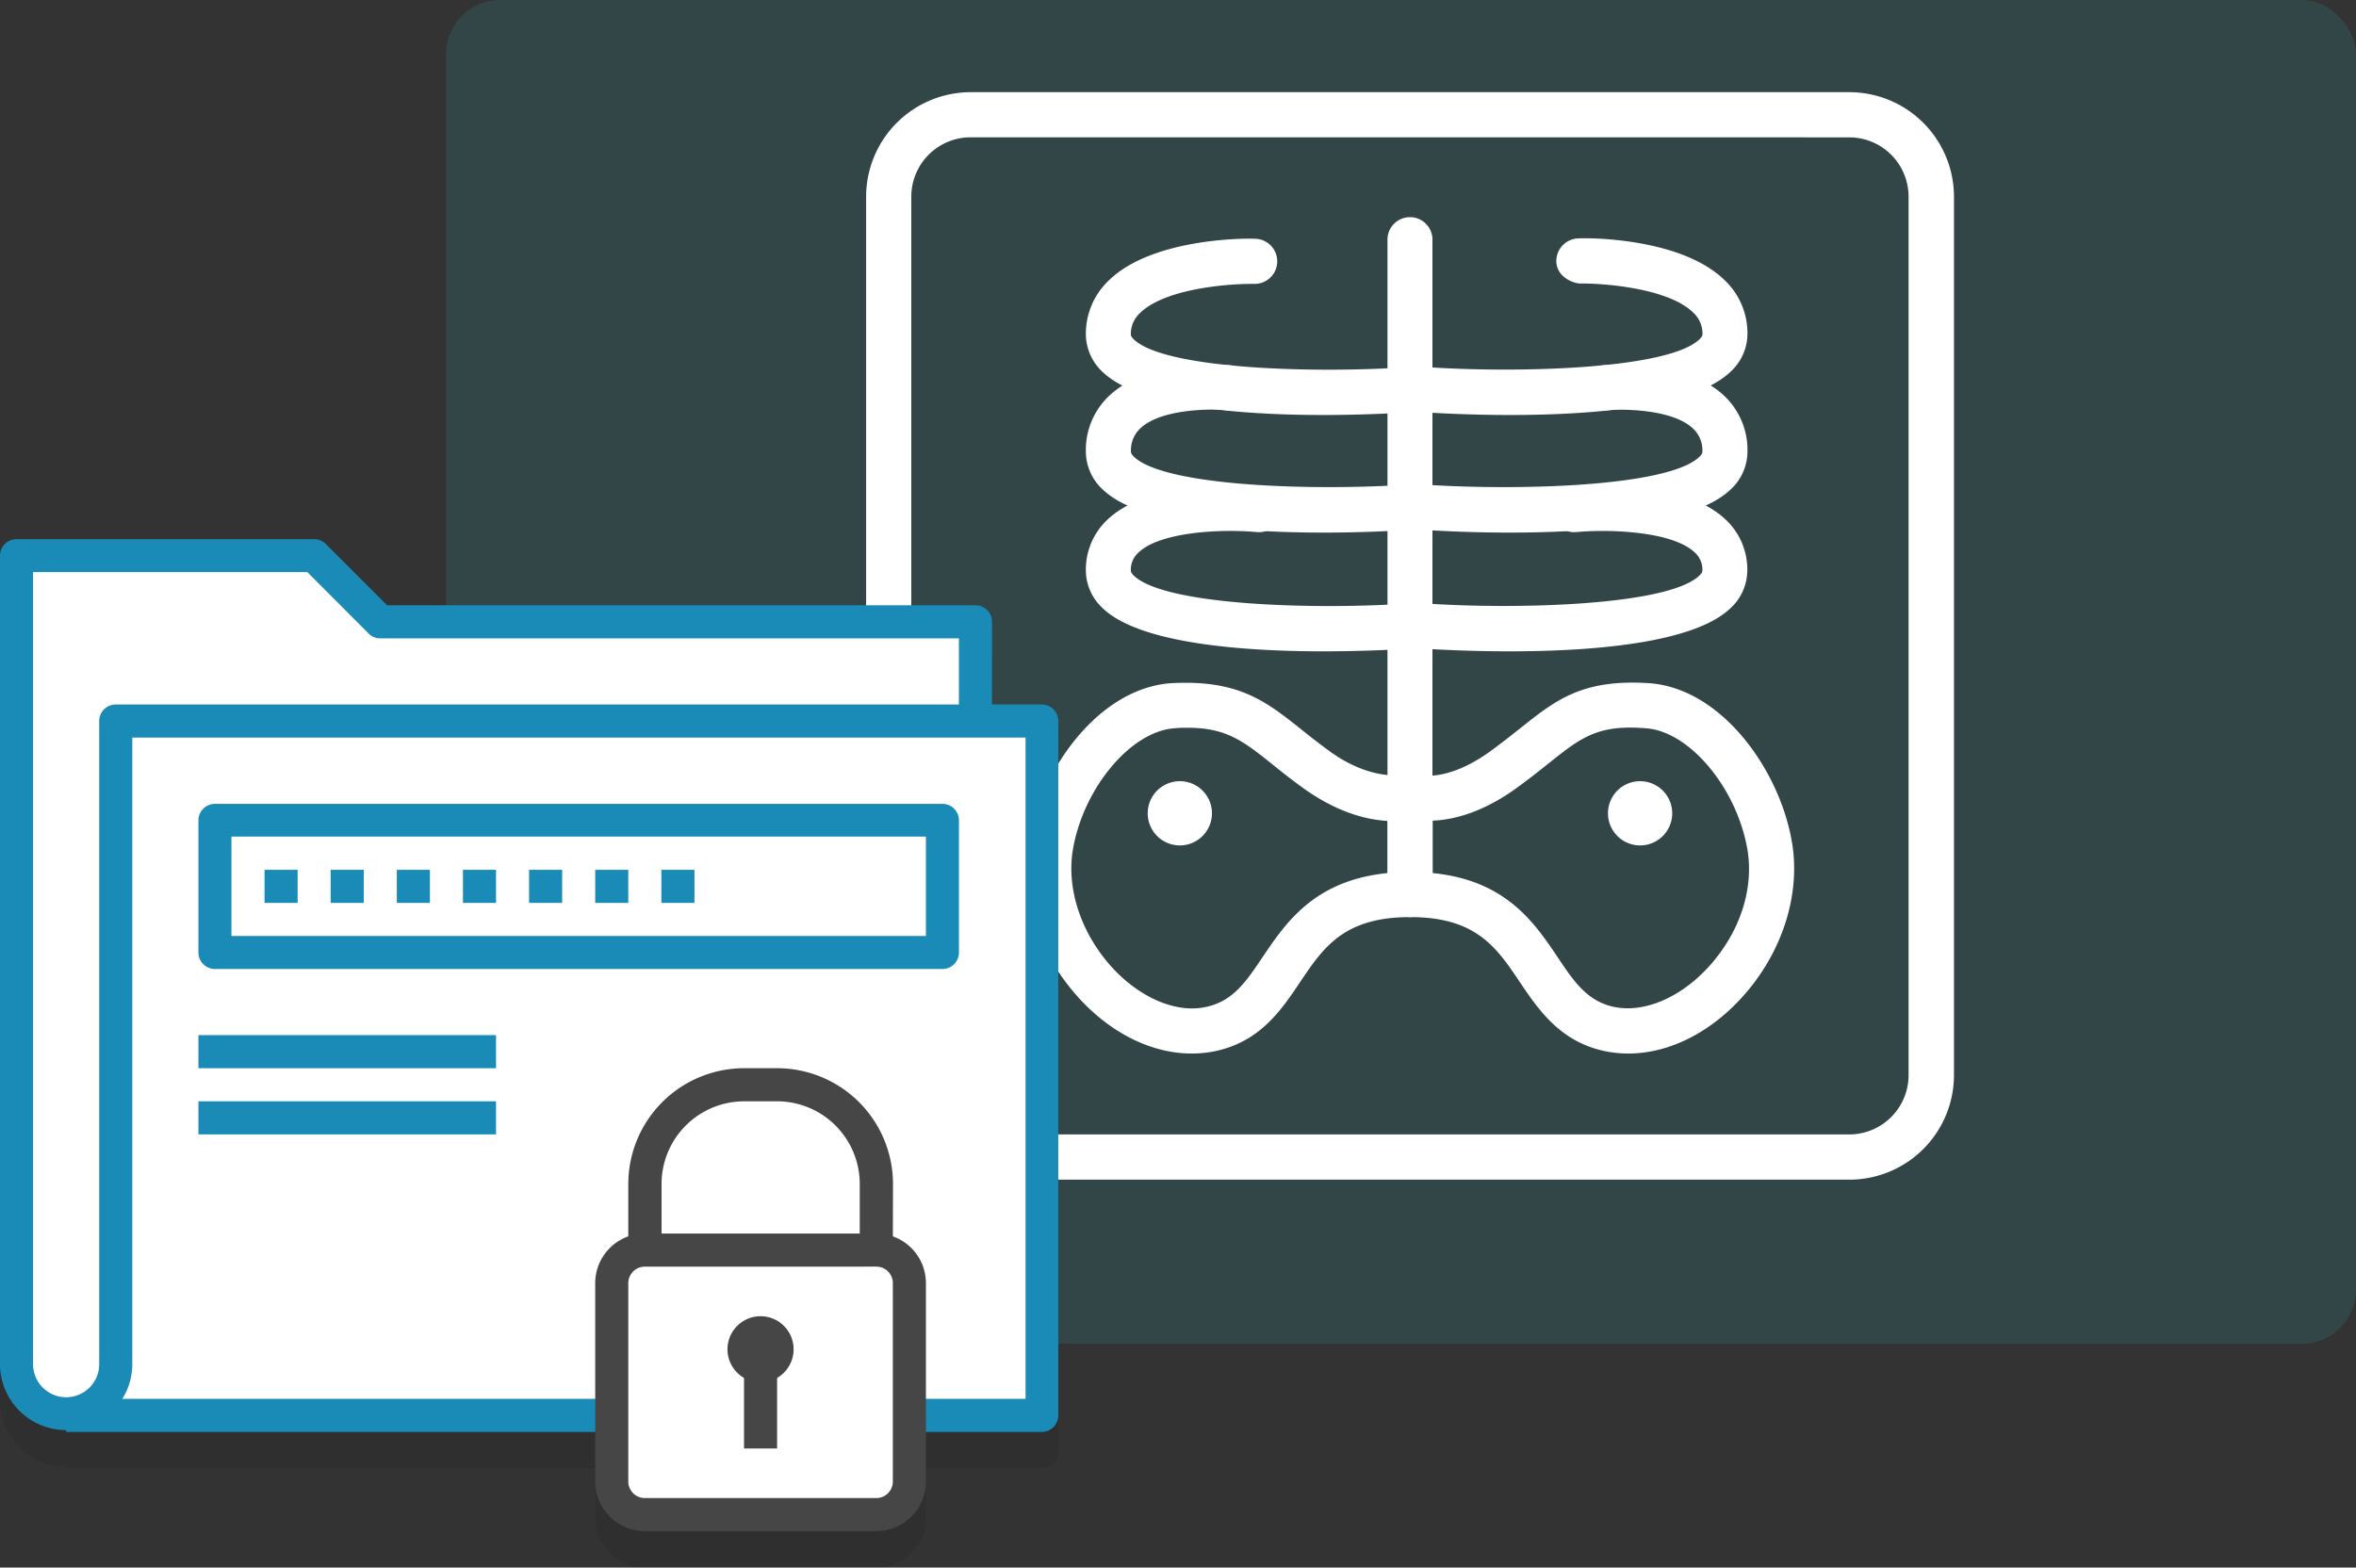 <svg xmlns="http://www.w3.org/2000/svg" viewBox="0 0 436.48 290.44"><rect x="0" y="0" width="436.48" height="290.44" fill="#333333" stroke="none"/><defs><style>.cls-1{isolation:isolate;}.cls-2{fill:#31b9bc;opacity:0.15;}.cls-3{fill:#fff;}.cls-4{opacity:0.2;mix-blend-mode:multiply;}.cls-5{fill:#231f20;}.cls-6{fill:#1a8bb7;}.cls-7{fill:#464647;}</style></defs><title>OSAsset 58</title><g class="cls-1"><g id="Layer_2" data-name="Layer 2"><g id="Health_eWay" data-name="Health eWay"><rect class="cls-2" x="82.66" width="353.81" height="248.98" rx="10.01" ry="10.01"/><path class="cls-3" d="M342.59,218.57H179.83a19.39,19.39,0,0,1-19.37-19.38V36.45a19.39,19.39,0,0,1,19.37-19.37H342.59A19.39,19.39,0,0,1,362,36.45V199.19A19.39,19.39,0,0,1,342.59,218.57ZM179.83,25.44a11,11,0,0,0-11,11V199.19a11,11,0,0,0,11,11H342.59a11,11,0,0,0,11-11V36.45a11,11,0,0,0-11-11Z"/><path class="cls-3" d="M261.23,147.89a4.17,4.17,0,0,1-4.18-4.18V44.61a4.17,4.17,0,1,1,8.33,0v99.1A4.16,4.16,0,0,1,261.23,147.89Z"/><path class="cls-3" d="M220.78,195.2c-7.84,0-15.88-4.21-22-11.55-6.79-8.05-9.9-18.43-8.26-27.73,2.33-13.48,13.15-28.53,26.61-29.35,12.36-.62,17.35,3.32,24,8.62,1.56,1.25,3.3,2.62,5.31,4.08,7.6,5.47,13.46,4.29,13.51,4.29a4.33,4.33,0,0,1,3.75.65,4.14,4.14,0,0,1,1.71,3.33v18.21a4.15,4.15,0,0,1-4.15,4.17c-12.3,0-16.08,5.61-20.44,12.1-3.4,5.08-7.29,10.83-15.34,12.66A21.15,21.15,0,0,1,220.78,195.2ZM220,134.84c-.74,0-1.52,0-2.33.09-8.09.48-16.92,11-18.89,22.41-1.19,6.91,1.21,14.73,6.4,20.94s12.51,9.68,18.45,8.24c4.84-1.1,7.24-4.66,10.28-9.18,4.32-6.41,9.61-14.24,23.19-15.58V152.1c-3.75-.19-9.19-1.47-15.55-6-2.14-1.55-4-3-5.63-4.33C230.32,137.29,227.23,134.84,220,134.84Z"/><path class="cls-3" d="M224.53,150.69a5.95,5.95,0,1,1-6-5.95A5.94,5.94,0,0,1,224.53,150.69Z"/><path class="cls-3" d="M301.65,195.2a21.58,21.58,0,0,1-4.68-.52c-8-1.83-11.94-7.58-15.36-12.66-4.36-6.49-8.11-12.1-20.38-12.1a4.16,4.16,0,0,1-4.18-4.17V147.54a4.17,4.17,0,0,1,5.55-3.95h0a8.44,8.44,0,0,0,1.78.16h0c2.47,0,6.48-.78,11.63-4.49,2-1.45,3.75-2.83,5.34-4.09,6.65-5.28,11.49-9.37,24-8.6,13.43.82,24.28,15.87,26.61,29.35,1.63,9.3-1.45,19.66-8.24,27.73C317.55,191,309.51,195.2,301.65,195.2ZM265.4,161.76c13.58,1.34,18.85,9.17,23.17,15.58,3,4.52,5.46,8.08,10.25,9.18,5.91,1.34,13.15-1.92,18.49-8.25s7.6-14,6.41-20.93c-2-11.45-10.82-21.93-18.89-22.41-9.14-.73-12.13,1.91-18.28,6.79-1.66,1.33-3.51,2.78-5.65,4.33-6.33,4.58-11.77,5.86-15.5,6Z"/><path class="cls-3" d="M297.9,150.69a5.95,5.95,0,1,0,6-5.95A5.94,5.94,0,0,0,297.9,150.69Z"/><path class="cls-3" d="M245.13,76.89c-14.5,0-33.73-1.33-40.73-7.86a9.62,9.62,0,0,1-3.23-7.1,13.59,13.59,0,0,1,4.2-9.92c8-7.88,25.28-7.87,27.11-7.77a4.18,4.18,0,0,1-.07,8.36,3.62,3.62,0,0,0-.57,0c-4.68,0-16.07.93-20.63,5.39a5.25,5.25,0,0,0-1.71,3.94c0,.13,0,.43.6,1,5.86,5.46,33.28,6.29,50.84,5.09a4.35,4.35,0,0,1,4.44,3.89,4.18,4.18,0,0,1-3.87,4.47C258.88,76.53,252.63,76.89,245.13,76.89Z"/><path class="cls-3" d="M245.25,98.68c-14.5,0-33.85-1.33-40.85-7.89a9.61,9.61,0,0,1-3.23-7.09,13.78,13.78,0,0,1,4.54-10.57c7.35-6.66,20.91-5.55,22.43-5.43a4.19,4.19,0,0,1,3.75,4.56A4.25,4.25,0,0,1,227.33,76c-3-.28-12.11-.27-16,3.3a5.58,5.58,0,0,0-1.81,4.37c0,.13,0,.43.6,1,5.86,5.47,33.23,6.3,50.84,5.11,2.73,0,4.3,1.6,4.44,3.91a4.18,4.18,0,0,1-3.89,4.45C258.9,98.32,252.73,98.68,245.25,98.68Z"/><path class="cls-3" d="M245.25,120.68c-14.5,0-33.85-1.33-40.85-7.89a9.6,9.6,0,0,1-3.23-7.09,12.69,12.69,0,0,1,4.25-9.65c8.31-7.52,26.28-6,28.27-5.79a4.19,4.19,0,0,1,3.75,4.57,4.24,4.24,0,0,1-4.56,3.76c-6.21-.6-17.66-.14-21.83,3.67a4.28,4.28,0,0,0-1.55,3.44c0,.14,0,.43.6,1,5.86,5.48,33.23,6.3,50.84,5.12,2.73,0,4.3,1.6,4.44,3.9a4.17,4.17,0,0,1-3.89,4.45C258.9,120.33,252.73,120.68,245.25,120.68Z"/><path class="cls-3" d="M279.76,76.89c-7.5,0-13.74-.36-16.35-.52a4.21,4.21,0,0,1-3.9-4.47A4.44,4.44,0,0,1,264,68c17.54,1.2,45,.37,50.8-5.09.61-.55.61-.86.61-1a5.3,5.3,0,0,0-1.73-4c-4.7-4.63-17.09-5.46-21.1-5.38-2.16-.3-4.2-1.8-4.25-4.1a4.2,4.2,0,0,1,4.13-4.26c1.87-.12,19.06-.11,27.08,7.77a13.55,13.55,0,0,1,4.2,9.92,9.58,9.58,0,0,1-3.23,7.1C313.52,75.56,294.27,76.89,279.76,76.89Z"/><path class="cls-3" d="M279.65,98.68c-7.46,0-13.63-.36-16.24-.52a4.2,4.2,0,0,1-3.9-4.45c.17-2.32,2.26-3.71,4.47-3.91,17.56,1.14,45,.36,50.8-5.11.61-.56.61-.86.61-1a5.53,5.53,0,0,0-1.83-4.38c-3.91-3.56-13.07-3.56-16-3.29A4.09,4.09,0,0,1,293,72.27a4.21,4.21,0,0,1,3.75-4.57c1.55-.12,15.1-1.23,22.46,5.43a13.81,13.81,0,0,1,4.53,10.57,9.58,9.58,0,0,1-3.23,7.09C313.49,97.35,294.15,98.68,279.65,98.68Z"/><path class="cls-3" d="M279.65,120.68c-7.46,0-13.63-.35-16.24-.52a4.2,4.2,0,0,1-3.9-4.45,4.5,4.5,0,0,1,4.47-3.9c17.56,1.17,45,.34,50.8-5.12.61-.56.61-.85.61-1a4.27,4.27,0,0,0-1.54-3.44C309.67,98.45,298.23,98,292,98.59a4.27,4.27,0,0,1-4.58-3.76,4.22,4.22,0,0,1,3.78-4.57c2-.2,20-1.72,28.26,5.79a12.66,12.66,0,0,1,4.25,9.65,9.56,9.56,0,0,1-3.23,7.09C313.49,119.35,294.15,120.68,279.65,120.68Z"/><g class="cls-4"><polygon class="cls-5" points="191.32 142.94 181.38 142.94 181.8 122.83 69.63 121.77 56.4 110.13 4.01 108.54 2.05 142.94 1.9 142.94 1.9 262.85 5.92 267.22 23.41 270.46 113.54 270.46 113.54 287.39 166.98 287.39 166.98 270.46 191.32 270.46 191.32 142.94"/><rect class="cls-5" x="12.25" y="265.93" width="101.42" height="6.13"/><path class="cls-5" d="M193,272.06h-24v-6.13h21V143.41H24.51v116.4a12.26,12.26,0,0,1-24.51,0V109.71a3.06,3.06,0,0,1,3.06-3.06H58.2a3.07,3.07,0,0,1,2.17.9L71.72,118.9h109a3.06,3.06,0,0,1,3.06,3.07v19.5h-6.13V125H70.45a3,3,0,0,1-2.16-.9L56.93,112.78H6.13v147a6.13,6.13,0,0,0,12.25,0V140.34a3.06,3.06,0,0,1,3.06-3.06H193a3.06,3.06,0,0,1,3.06,3.06V269A3.06,3.06,0,0,1,193,272.06Z"/><path class="cls-5" d="M162.35,290.44H119.46a9.2,9.2,0,0,1-9.19-9.19V244.49a9.2,9.2,0,0,1,9.19-9.19h42.89a9.2,9.2,0,0,1,9.19,9.19v36.76A9.2,9.2,0,0,1,162.35,290.44Zm-42.89-49a3.06,3.06,0,0,0-3.06,3.06v36.76a3.06,3.06,0,0,0,3.06,3.06h42.89a3.06,3.06,0,0,0,3.06-3.06V244.49a3.06,3.06,0,0,0-3.06-3.06Z"/><path class="cls-5" d="M165.41,238.36h-6.13V226.11A15.33,15.33,0,0,0,144,210.8h-6.13a15.33,15.33,0,0,0-15.31,15.31v12.25H116.4V226.11a21.47,21.47,0,0,1,21.44-21.44H144a21.47,21.47,0,0,1,21.44,21.44Z"/><circle class="cls-5" cx="140.9" cy="256.74" r="6.13" transform="translate(-140.28 174.83) rotate(-45)"/><rect class="cls-5" x="137.84" y="259.81" width="6.13" height="15.32"/><path class="cls-5" d="M174.6,186.29H39.82a3.06,3.06,0,0,1-3.06-3.06V158.72a3.06,3.06,0,0,1,3.06-3.06H174.6a3.06,3.06,0,0,1,3.06,3.06v24.51A3.06,3.06,0,0,1,174.6,186.29ZM42.88,180.17H171.54V161.79H42.88Z"/><rect class="cls-5" x="49.01" y="167.91" width="6.13" height="6.13"/><rect class="cls-5" x="61.26" y="167.91" width="6.13" height="6.13"/><rect class="cls-5" x="73.52" y="167.91" width="6.13" height="6.13"/><rect class="cls-5" x="85.77" y="167.91" width="6.13" height="6.13"/><rect class="cls-5" x="98.02" y="167.91" width="6.13" height="6.13"/><rect class="cls-5" x="110.27" y="167.91" width="6.13" height="6.13"/><rect class="cls-5" x="122.53" y="167.91" width="6.13" height="6.13"/><rect class="cls-5" x="36.76" y="198.54" width="55.14" height="6.13"/><rect class="cls-5" x="36.76" y="210.8" width="55.14" height="6.13"/></g><polygon class="cls-3" points="191.32 136.19 181.38 136.19 181.8 116.08 69.63 115.02 56.4 103.38 4.01 101.79 2.05 136.19 1.9 136.19 1.9 256.1 5.92 260.47 23.41 263.71 113.54 263.71 113.54 280.64 166.98 280.64 166.98 263.71 191.32 263.71 191.32 136.19"/><rect class="cls-6" x="12.25" y="259.18" width="101.42" height="6.13"/><path class="cls-6" d="M193,265.31h-24v-6.13h21V136.66H24.51v116.4a12.26,12.26,0,0,1-24.51,0V103A3.06,3.06,0,0,1,3.06,99.9H58.2a3.07,3.07,0,0,1,2.17.9l11.35,11.35h109a3.06,3.06,0,0,1,3.06,3.07v19.5h-6.13V118.28H70.45a3,3,0,0,1-2.16-.9L56.93,106H6.13v147a6.13,6.13,0,0,0,12.25,0V133.59a3.06,3.06,0,0,1,3.06-3.06H193a3.06,3.06,0,0,1,3.06,3.06V262.25A3.06,3.06,0,0,1,193,265.31Z"/><path class="cls-7" d="M162.35,283.69H119.46a9.2,9.2,0,0,1-9.19-9.19V237.74a9.2,9.2,0,0,1,9.19-9.19h42.89a9.2,9.2,0,0,1,9.19,9.19V274.5A9.2,9.2,0,0,1,162.35,283.69Zm-42.89-49a3.06,3.06,0,0,0-3.06,3.06V274.5a3.06,3.06,0,0,0,3.06,3.06h42.89a3.06,3.06,0,0,0,3.06-3.06V237.74a3.06,3.06,0,0,0-3.06-3.06Z"/><path class="cls-7" d="M165.41,231.62h-6.13V219.36A15.33,15.33,0,0,0,144,204.05h-6.13a15.33,15.33,0,0,0-15.31,15.31v12.26H116.4V219.36a21.47,21.47,0,0,1,21.44-21.44H144a21.47,21.47,0,0,1,21.44,21.44Z"/><circle class="cls-7" cx="140.9" cy="249.99" r="6.13" transform="translate(-135.5 172.86) rotate(-45)"/><rect class="cls-7" x="137.84" y="253.06" width="6.13" height="15.32"/><path class="cls-6" d="M174.6,179.54H39.82a3.06,3.06,0,0,1-3.06-3.06V152a3.06,3.06,0,0,1,3.06-3.06H174.6a3.06,3.06,0,0,1,3.06,3.06v24.51A3.06,3.06,0,0,1,174.6,179.54ZM42.88,173.42H171.54V155H42.88Z"/><rect class="cls-6" x="49.01" y="161.16" width="6.13" height="6.13"/><rect class="cls-6" x="61.26" y="161.16" width="6.13" height="6.13"/><rect class="cls-6" x="73.52" y="161.16" width="6.13" height="6.13"/><rect class="cls-6" x="85.77" y="161.16" width="6.13" height="6.13"/><rect class="cls-6" x="98.02" y="161.16" width="6.13" height="6.13"/><rect class="cls-6" x="110.27" y="161.16" width="6.13" height="6.13"/><rect class="cls-6" x="122.53" y="161.16" width="6.13" height="6.13"/><rect class="cls-6" x="36.76" y="191.79" width="55.14" height="6.13"/><rect class="cls-6" x="36.76" y="204.05" width="55.14" height="6.13"/></g></g></g></svg>